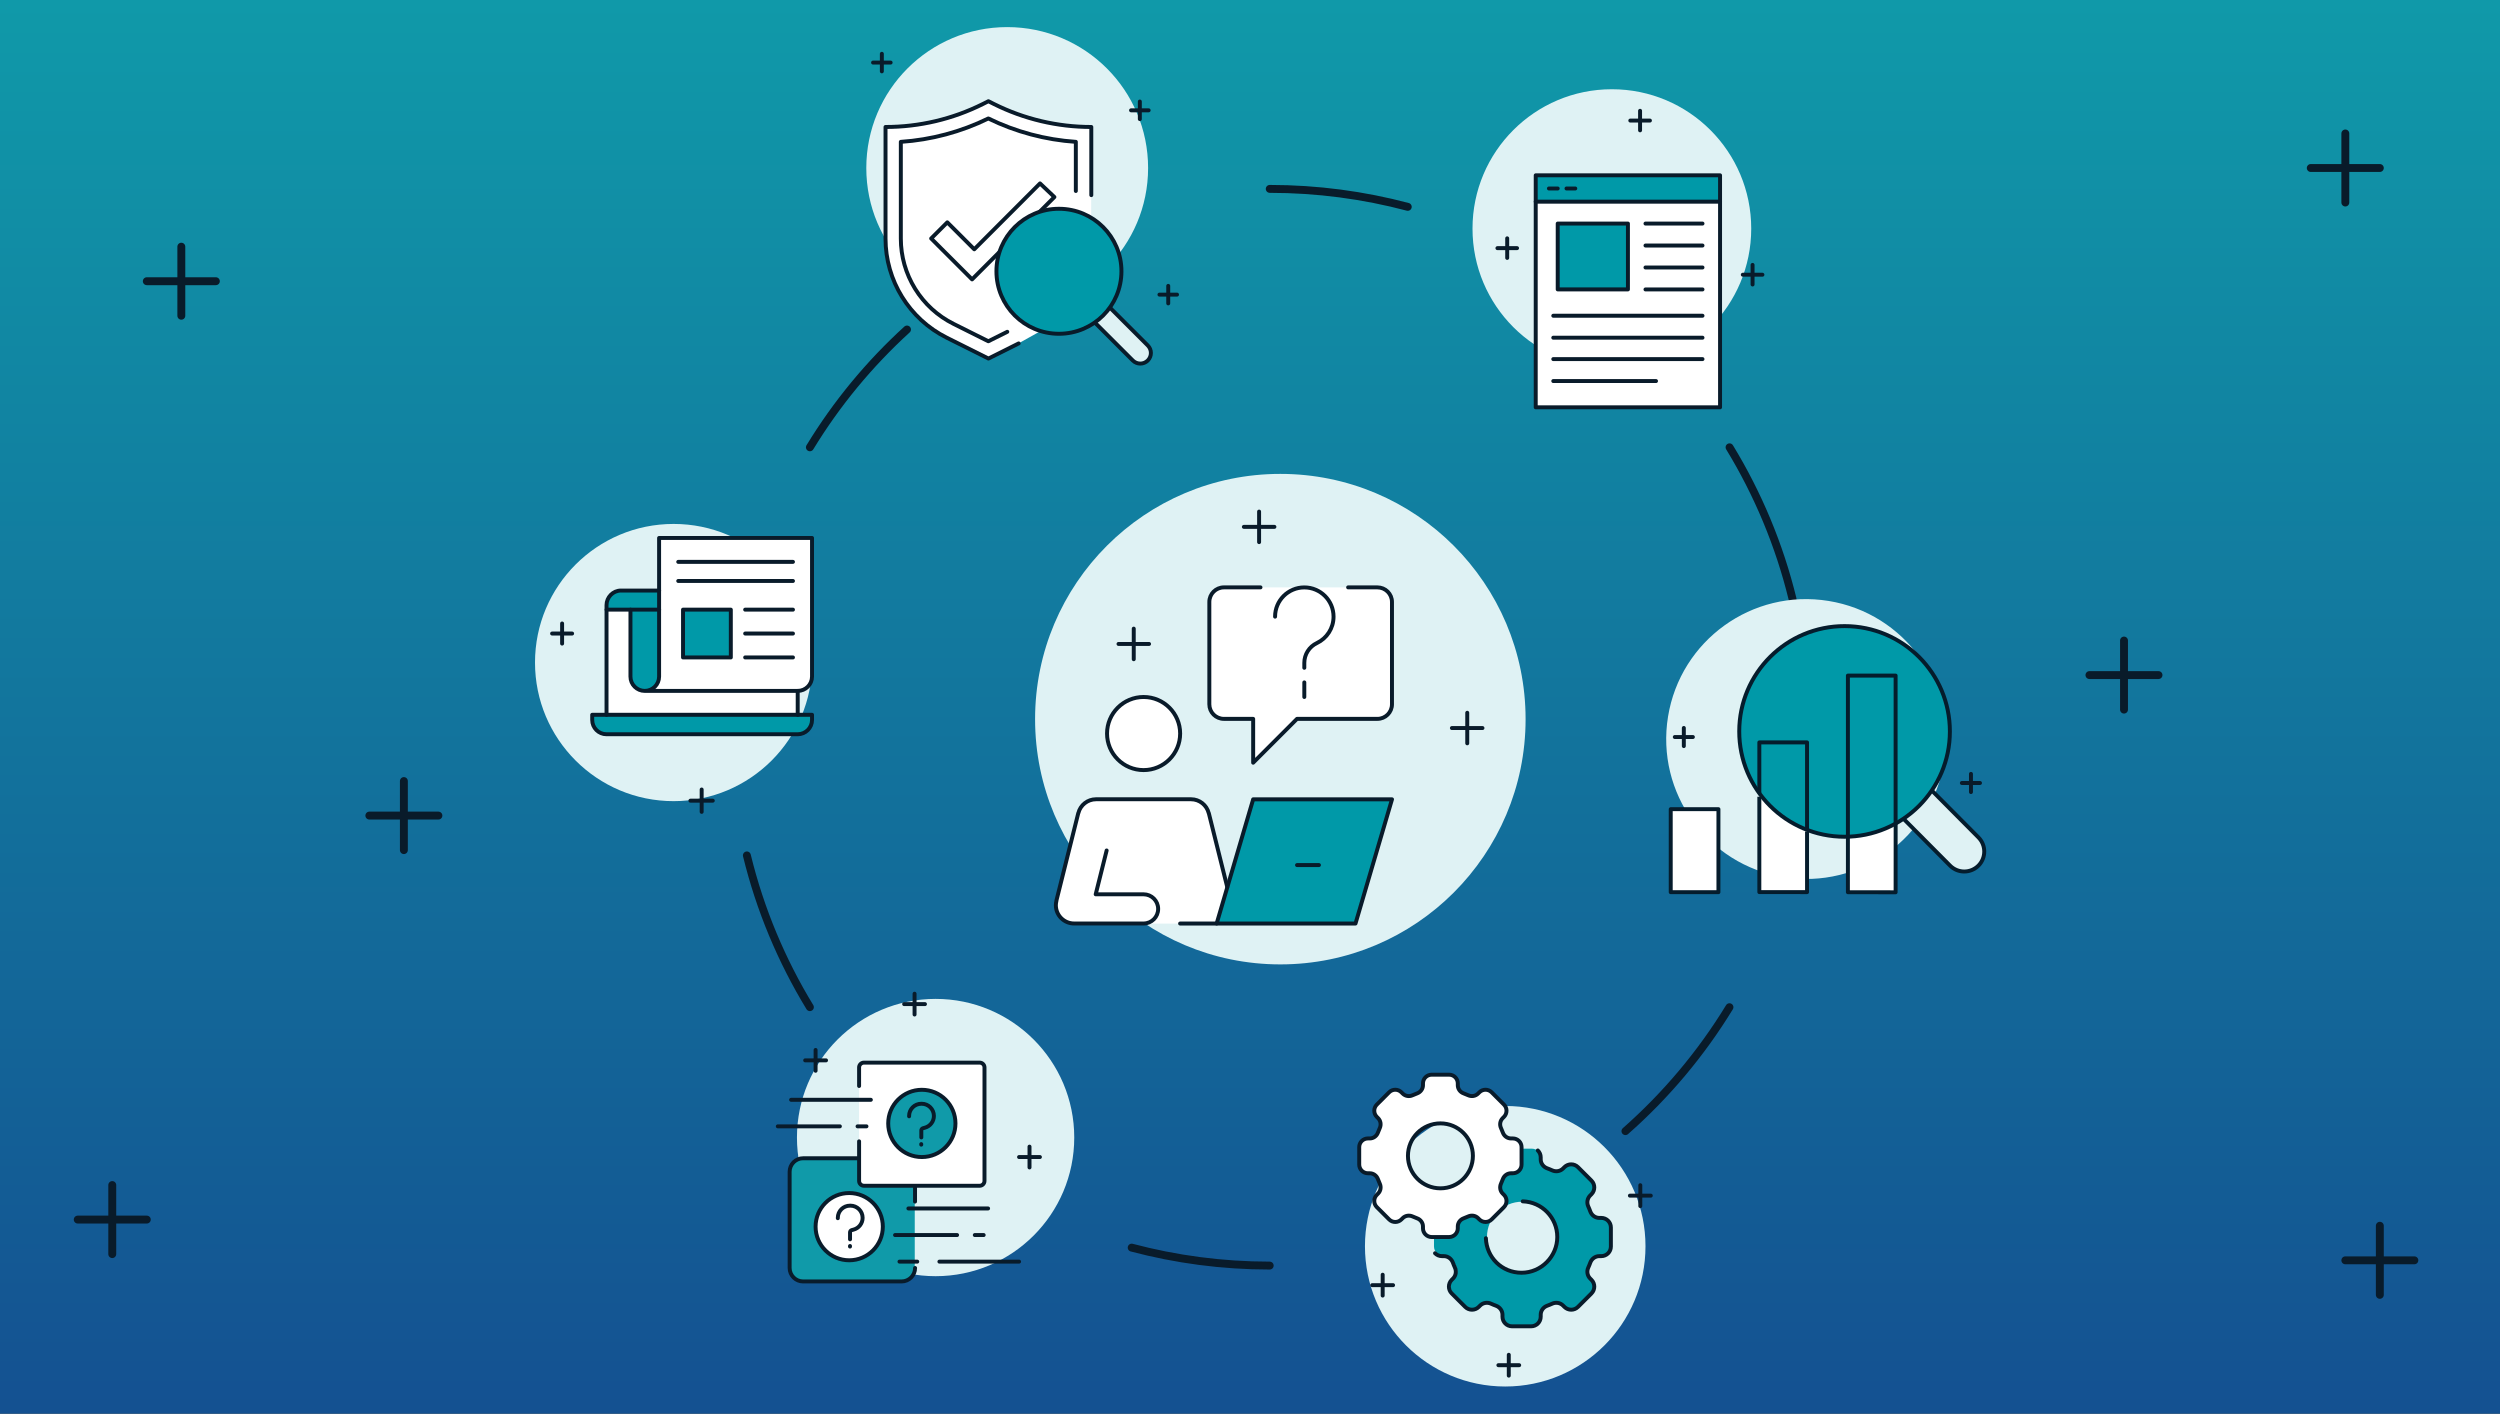 <?xml version="1.0" encoding="UTF-8"?>
<svg xmlns="http://www.w3.org/2000/svg" xmlns:xlink="http://www.w3.org/1999/xlink" id="Layer_4" width="632" height="357.38" viewBox="0 0 632 357.38">
  <rect x="0" y="0" width="632" height="357.38" fill="#333333" stroke="none"/>
  <defs>
    <style>.cls-1{stroke-width:2px;}.cls-1,.cls-2,.cls-3,.cls-4,.cls-5,.cls-6{stroke-linejoin:round;}.cls-1,.cls-2,.cls-4{fill:none;}.cls-1,.cls-3,.cls-4,.cls-5{stroke:#091b2a;stroke-linecap:round;}.cls-7{fill:#0099a8;}.cls-8{fill:#dff2f4;}.cls-9{fill:url(#linear-gradient);}.cls-2,.cls-6{stroke:#051c2c;}.cls-3,.cls-10,.cls-6{fill:#fff;}.cls-5,.cls-11{fill:#109aa9;}</style>
    <linearGradient id="linear-gradient" x1="316" y1="-1.38" x2="316" y2="364" gradientTransform="translate(0 360) scale(1 -1)" gradientUnits="userSpaceOnUse">
      <stop offset="0" stop-color="#145091"></stop>
      <stop offset="1" stop-color="#109aa9"></stop>
    </linearGradient>
  </defs>
  <rect class="cls-9" x="-41.01" y="-4" width="714.01" height="365.38"></rect>
  <path class="cls-1" d="M437.23,113.08c7.15,11.74,12.58,24.64,15.93,38.36"></path>
  <path class="cls-1" d="M355.88,52.29c-11.14-2.95-22.83-4.54-34.89-4.54"></path>
  <path class="cls-1" d="M204.74,113.08c6.74-11.07,15.02-21.09,24.55-29.78"></path>
  <path class="cls-1" d="M204.74,254.61c-7.15-11.74-12.58-24.64-15.93-38.36"></path>
  <path class="cls-1" d="M320.98,319.94c-12.06,0-23.76-1.59-34.89-4.54"></path>
  <path class="cls-1" d="M437.21,254.62c-7.16,11.73-16.04,22.29-26.3,31.33"></path>
  <g id="Group_37">
    <g id="Group_36">
      <circle id="Ellipse_17" class="cls-8" cx="456.57" cy="186.81" r="35.37" transform="translate(199.04 607.57) rotate(-80.78)"></circle>
    </g>
  </g>
  <path class="cls-8" d="M488.46,199.94l11.68,11.75c1.97,1.98,1.97,5.18,0,7.15h0c-1.98,1.97-5.18,1.97-7.15,0l-11.68-11.75"></path>
  <line id="Line_30" class="cls-4" x1="425.67" y1="184.03" x2="425.67" y2="188.61"></line>
  <line id="Line_31" class="cls-4" x1="427.96" y1="186.32" x2="423.39" y2="186.32"></line>
  <line id="Line_30-2" class="cls-4" x1="498.26" y1="195.64" x2="498.26" y2="200.23"></line>
  <line id="Line_31-2" class="cls-4" x1="500.54" y1="197.94" x2="495.96" y2="197.94"></line>
  <polyline class="cls-6" points="456.82 210.2 456.82 225.53 444.76 225.52 444.76 201.42"></polyline>
  <polyline class="cls-6" points="479.22 208.19 479.21 225.57 467.15 225.55 467.15 211.3"></polyline>
  <path class="cls-7" d="M439.68,184.87c.02-14.7,11.96-26.61,26.66-26.59,14.7.02,26.61,11.96,26.59,26.66s-11.96,26.61-26.66,26.59c-14.7-.02-26.61-11.96-26.59-26.66Z"></path>
  <path class="cls-2" d="M488.46,199.94l11.68,11.75c1.97,1.98,1.97,5.18,0,7.15h0c-1.98,1.97-5.18,1.97-7.15,0l-11.68-11.75"></path>
  <path class="cls-2" d="M439.68,184.87c.02-14.7,11.96-26.61,26.66-26.59,14.7.02,26.61,11.96,26.59,26.66s-11.96,26.61-26.66,26.59c-14.7-.02-26.61-11.96-26.59-26.66Z"></path>
  <rect class="cls-6" x="422.36" y="204.56" width="12.06" height="20.98"></rect>
  <polyline class="cls-2" points="444.76 200.54 444.76 187.68 456.82 187.68 456.82 209.79"></polyline>
  <polyline class="cls-2" points="467.15 211.51 467.15 170.79 479.21 170.79 479.21 208.19"></polyline>
  <g id="Group_37-2">
    <g id="Group_36-2">
      <circle id="Ellipse_17-2" class="cls-8" cx="380.52" cy="315.05" r="35.46"></circle>
    </g>
  </g>
  <line id="Line_30-3" class="cls-4" x1="414.67" y1="299.62" x2="414.67" y2="304.9"></line>
  <line id="Line_31-3" class="cls-4" x1="417.32" y1="302.26" x2="412.04" y2="302.26"></line>
  <line id="Line_30-4" class="cls-4" x1="349.54" y1="322.25" x2="349.54" y2="327.52"></line>
  <line id="Line_31-4" class="cls-4" x1="352.17" y1="324.89" x2="346.9" y2="324.89"></line>
  <line id="Line_30-5" class="cls-4" x1="381.42" y1="342.49" x2="381.42" y2="347.76"></line>
  <line id="Line_31-5" class="cls-4" x1="384.05" y1="345.12" x2="378.79" y2="345.12"></line>
  <path class="cls-7" d="M404.76,307.92h-.49c-1.01,0-1.9-.64-2.25-1.59-.16-.43-.34-.85-.53-1.27-.42-.92-.25-2,.46-2.72l.35-.35c.93-.93.93-2.45,0-3.38l-3.38-3.38c-.93-.93-2.45-.93-3.38,0l-.35.35c-.72.72-1.8.89-2.72.46-.41-.19-.84-.37-1.27-.53-.95-.35-1.59-1.24-1.59-2.25v-.49c0-1.32-1.07-2.39-2.39-2.39h-4.78c-1.32,0-2.39,1.07-2.39,2.39v.49c0,1.01-.64,1.9-1.59,2.25-.43.16-.85.34-1.27.53-.92.42-2,.25-2.72-.46l-.35-.35c-.93-.93.48,1.93-.45,2.86l-4.44,3.08c-.93.93-2.8-.11-1.87.82l.35.35c.72.72.89,1.8.46,2.72-.19.42-.37.84-.53,1.27-.35.95-1.24,1.59-2.25,1.59h-.49c-1.32,0-2.39,1.07-2.39,2.39v4.78c0,1.32,1.07,2.39,2.39,2.39h.49c1.01,0,1.9.64,2.25,1.59.16.43.34.85.53,1.27.42.92.25,2-.46,2.72l-.35.35c-.93.93-.93,2.45,0,3.38l3.38,3.38c.93.93,2.45.93,3.38,0l.35-.35c.72-.72,1.8-.89,2.72-.46.41.19.84.37,1.27.53.95.35,1.59,1.24,1.59,2.25v.49c0,1.32,1.07,2.39,2.39,2.39h4.78c1.32,0,2.39-1.07,2.39-2.39v-.49c0-1.01.64-1.9,1.59-2.25.43-.16.85-.34,1.27-.53.92-.42,2-.25,2.72.46l.35.35c.93.93,2.45.93,3.38,0l3.38-3.38c.93-.93.93-2.45,0-3.38l-.35-.35c-.72-.72-.89-1.8-.46-2.72.19-.41.37-.84.53-1.27.35-.95,1.24-1.59,2.25-1.59h.49c1.32,0,2.39-1.07,2.39-2.39v-4.78c0-1.32-1.07-2.39-2.39-2.39h0ZM384.83,321.63c-4.93,0-8.92-4-8.92-8.92s4-8.92,8.92-8.92,8.92,4,8.92,8.92-4,8.92-8.92,8.92Z"></path>
  <path class="cls-10" d="M382.45,287.81h-.45c-.93,0-1.74-.59-2.07-1.46-.15-.4-.31-.79-.48-1.17-.39-.85-.23-1.84.43-2.5l.32-.32c.86-.86.86-2.25,0-3.11l-3.11-3.11c-.86-.86-2.25-.86-3.11,0l-.32.32c-.66.66-1.65.81-2.5.43-.38-.18-.77-.34-1.17-.48-.87-.32-1.46-1.14-1.46-2.07v-.45c0-1.21-.98-2.2-2.2-2.2h-4.4c-1.21,0-2.2.98-2.2,2.2v.45c0,.93-.59,1.74-1.46,2.07-.4.15-.79.31-1.17.48-.85.39-1.84.23-2.5-.43l-.32-.32c-.86-.86-2.25-.86-3.11,0l-3.11,3.11c-.86.86-.86,2.25,0,3.11l.32.32c.66.66.81,1.65.43,2.5-.18.38-.34.77-.48,1.17-.32.87-1.14,1.46-2.07,1.46h-.45c-1.21,0-2.2.98-2.2,2.2v4.4c0,1.21.98,2.2,2.2,2.2h.45c.93,0,1.74.59,2.07,1.46.15.4.31.79.48,1.17.39.85.23,1.84-.43,2.5l-.32.32c-.86.86-.86,2.25,0,3.11l3.11,3.11c.86.86,2.25.86,3.11,0l.32-.32c.66-.66,1.65-.81,2.5-.43.38.18.77.34,1.17.48.87.32,1.46,1.14,1.46,2.07v.45c0,1.21.98,2.2,2.2,2.2h4.4c1.21,0,2.2-.98,2.2-2.2v-.45c0-.93.59-1.74,1.46-2.07.4-.15.79-.31,1.17-.48.85-.39,1.84-.23,2.5.43l.32.32c.86.86,2.25.86,3.11,0l3.11-3.11c.86-.86.86-2.25,0-3.11l-.32-.32c-.66-.66-.82-1.65-.43-2.5.18-.38.34-.77.48-1.17.32-.87,1.14-1.46,2.07-1.46h.45c1.21,0,2.2-.98,2.2-2.2v-4.4c0-1.21-.98-2.2-2.2-2.2ZM364.14,300.41c-4.53,0-8.21-3.67-8.21-8.21s3.67-8.21,8.21-8.21,8.21,3.67,8.21,8.21-3.67,8.21-8.21,8.21Z"></path>
  <path class="cls-4" d="M384.95,303.7c4.85.15,8.73,4.13,8.73,9.02s-4.04,9.03-9.03,9.03-8.86-3.88-9.02-8.73"></path>
  <path class="cls-4" d="M388.76,290.84c.45.44.73,1.06.73,1.73v.49c0,1.03.66,1.92,1.61,2.28.44.15.86.34,1.28.52.93.43,2.03.26,2.76-.46l.35-.35c.94-.94,2.47-.94,3.42,0l3.42,3.42c.94.94.94,2.47,0,3.42l-.35.35c-.72.73-.89,1.83-.46,2.76.18.42.37.84.52,1.28.36.95,1.25,1.61,2.28,1.61h.49c1.33,0,2.42,1.08,2.42,2.41v4.84c0,1.33-1.09,2.41-2.42,2.41h-.49c-1.03,0-1.92.66-2.28,1.61-.15.44-.34.86-.52,1.28-.43.93-.26,2.03.46,2.76l.35.35c.94.94.94,2.47,0,3.42l-3.42,3.42c-.94.94-2.47.94-3.42,0l-.35-.35c-.73-.72-1.83-.89-2.76-.46-.42.18-.84.37-1.28.52-.95.36-1.61,1.25-1.61,2.28v.49c0,1.33-1.08,2.42-2.41,2.42h-4.84c-1.33,0-2.41-1.09-2.41-2.42v-.49c0-1.03-.66-1.92-1.61-2.28-.44-.15-.86-.34-1.28-.52-.93-.43-2.03-.26-2.76.46l-.35.35c-.94.94-2.47.94-3.42,0l-3.42-3.42c-.94-.94-.94-2.47,0-3.42l.35-.35c.72-.73.89-1.83.46-2.76-.18-.42-.37-.84-.52-1.28-.36-.95-1.25-1.61-2.28-1.61h-.49c-.68,0-1.29-.28-1.73-.73"></path>
  <circle class="cls-4" cx="364.14" cy="292.2" r="8.21"></circle>
  <path class="cls-4" d="M384.65,294.4v-4.4c0-1.21-.98-2.2-2.2-2.2h-.45c-.93,0-1.74-.59-2.07-1.46-.15-.4-.31-.79-.48-1.17-.39-.85-.23-1.84.43-2.5l.32-.32c.86-.86.86-2.25,0-3.11l-3.11-3.11c-.86-.86-2.25-.86-3.11,0l-.32.32c-.66.66-1.65.81-2.5.43-.38-.18-.77-.34-1.17-.48-.87-.32-1.46-1.14-1.46-2.07v-.45c0-1.21-.98-2.2-2.2-2.2h-4.4c-1.21,0-2.2.98-2.2,2.2v.45c0,.93-.59,1.74-1.46,2.07-.4.15-.79.31-1.17.48-.85.39-1.84.23-2.5-.43l-.32-.32c-.86-.86-2.25-.86-3.11,0l-3.11,3.11c-.86.86-.86,2.25,0,3.11l.32.32c.66.66.81,1.65.43,2.5-.18.38-.34.77-.48,1.17-.32.87-1.14,1.46-2.07,1.46h-.45c-1.21,0-2.2.98-2.2,2.2v4.4c0,1.21.98,2.2,2.2,2.2h.45c.93,0,1.74.59,2.07,1.46.15.4.31.79.48,1.17.39.85.23,1.84-.43,2.5l-.32.32c-.86.86-.86,2.25,0,3.11l3.11,3.11c.86.86,2.25.86,3.11,0l.32-.32c.66-.66,1.65-.81,2.5-.43.38.18.77.34,1.17.48.87.32,1.46,1.14,1.46,2.07v.45c0,1.21.98,2.2,2.2,2.2h4.4c1.21,0,2.2-.98,2.2-2.2v-.45c0-.93.59-1.74,1.46-2.07.4-.15.79-.31,1.17-.48.85-.39,1.84-.23,2.5.43l.32.32c.86.86,2.25.86,3.11,0l3.11-3.11c.86-.86.86-2.25,0-3.11l-.32-.32c-.66-.66-.81-1.65-.43-2.5.18-.38.34-.77.48-1.17.32-.87,1.14-1.46,2.07-1.46h.45c1.21,0,2.2-.98,2.2-2.2Z"></path>
  <g id="Group_37-3">
    <g id="Group_36-3">
      <circle id="Ellipse_17-3" class="cls-8" cx="323.67" cy="181.8" r="62"></circle>
    </g>
  </g>
  <polygon class="cls-7" points="342.67 233.47 351.9 202.07 316.8 202.07 307.57 233.47 342.67 233.47"></polygon>
  <path class="cls-10" d="M340.73,148.49h7.39c2.04,0,3.69,1.65,3.69,3.69v25.86c0,2.04-1.65,3.69-3.69,3.69h-20.32l-11.08,11.08v-11.08h-7.39c-2.04,0-3.69-1.65-3.69-3.69v-25.86c0-2.04,1.65-3.69,3.69-3.69h31.4Z"></path>
  <circle class="cls-10" cx="289.1" cy="185.44" r="9.24"></circle>
  <path class="cls-10" d="M310.26,224.27l-4.67-18.71h-.02c-.5-2-2.31-3.49-4.47-3.49h-24.01c-2.16,0-3.97,1.5-4.47,3.49h-.02l-5.54,22.17h.02c-.09.37-.15.74-.15,1.13,0,2.55,2.07,4.62,4.62,4.62h36.03l2.69-9.2h0Z"></path>
  <line id="Line_30-6" class="cls-4" x1="370.92" y1="180.19" x2="370.92" y2="187.91"></line>
  <line id="Line_31-6" class="cls-4" x1="374.77" y1="184.05" x2="367.04" y2="184.05"></line>
  <line id="Line_30-7" class="cls-4" x1="318.3" y1="129.33" x2="318.3" y2="137.05"></line>
  <line id="Line_31-7" class="cls-4" x1="322.17" y1="133.19" x2="314.45" y2="133.19"></line>
  <line id="Line_30-8" class="cls-4" x1="286.61" y1="158.92" x2="286.61" y2="166.65"></line>
  <line id="Line_31-8" class="cls-4" x1="290.48" y1="162.79" x2="282.76" y2="162.79"></line>
  <line class="cls-4" x1="329.73" y1="172.51" x2="329.73" y2="176.2"></line>
  <path class="cls-4" d="M329.73,168.82v-1.24c0-2.14,1.23-4.09,3.17-5.01,2.5-1.19,4.22-3.73,4.22-6.68,0-4.08-3.31-7.39-7.39-7.39s-7.39,3.31-7.39,7.39"></path>
  <circle class="cls-4" cx="289.1" cy="185.44" r="9.24"></circle>
  <polygon class="cls-4" points="342.67 233.47 351.9 202.07 316.8 202.07 307.57 233.47 342.67 233.47"></polygon>
  <line class="cls-4" x1="327.89" y1="218.69" x2="333.43" y2="218.69"></line>
  <path class="cls-4" d="M318.65,148.49h-9.24c-2.04,0-3.69,1.65-3.69,3.69v25.86c0,2.04,1.65,3.69,3.69,3.69h7.39v11.08l11.08-11.08h20.32c2.04,0,3.69-1.65,3.69-3.69v-25.86c0-2.04-1.65-3.69-3.69-3.69h-7.39"></path>
  <line class="cls-4" x1="298.33" y1="233.47" x2="307.57" y2="233.47"></line>
  <path class="cls-4" d="M279.76,215l-2.77,11.08h12.1c2.04,0,3.69,1.65,3.69,3.69s-1.65,3.69-3.69,3.69h-17.55c-2.55,0-4.62-2.07-4.62-4.62,0-.39.06-.76.15-1.13h-.02l5.54-22.17h.02c.5-2,2.31-3.49,4.47-3.49h24.01c2.16,0,3.97,1.5,4.47,3.49h.02l4.67,18.71"></path>
  <g id="Group_37-4">
    <g id="Group_36-4">
      <circle id="Ellipse_17-4" class="cls-8" cx="236.52" cy="287.57" r="35.05"></circle>
    </g>
  </g>
  <line id="Line_30-9" class="cls-4" x1="260.26" y1="289.87" x2="260.26" y2="295.13"></line>
  <line id="Line_31-9" class="cls-4" x1="262.89" y1="292.5" x2="257.62" y2="292.5"></line>
  <line id="Line_30-10" class="cls-4" x1="206.18" y1="265.43" x2="206.18" y2="270.69"></line>
  <line id="Line_31-10" class="cls-4" x1="208.82" y1="268.06" x2="203.55" y2="268.06"></line>
  <line id="Line_30-11" class="cls-4" x1="231.2" y1="251.21" x2="231.2" y2="256.47"></line>
  <line id="Line_31-11" class="cls-4" x1="233.83" y1="253.84" x2="228.57" y2="253.84"></line>
  <path class="cls-11" d="M202.64,323.87h25.52c1.7,0,3.09-1.39,3.09-3.09v-24.96c0-1.7-1.39-3.09-3.09-3.09h-25.52c-1.7,0-3.09,1.39-3.09,3.09v24.96c0,1.7,1.39,3.09,3.09,3.09h0Z"></path>
  <line class="cls-4" x1="231.32" y1="303.76" x2="231.32" y2="300.26"></line>
  <path class="cls-4" d="M218.89,292.81h-15.87c-1.87,0-3.4,1.53-3.4,3.4v24.34c0,1.87,1.53,3.4,3.4,3.4h24.91c1.87,0,3.4-1.53,3.4-3.4"></path>
  <circle class="cls-3" cx="214.68" cy="310.1" r="8.5"></circle>
  <line class="cls-4" x1="237.48" y1="318.94" x2="257.62" y2="318.94"></line>
  <line class="cls-4" x1="249.79" y1="305.5" x2="229.64" y2="305.5"></line>
  <line class="cls-4" x1="241.95" y1="312.22" x2="226.27" y2="312.22"></line>
  <line class="cls-4" x1="231.88" y1="318.94" x2="227.39" y2="318.94"></line>
  <line class="cls-4" x1="246.43" y1="312.22" x2="248.67" y2="312.22"></line>
  <rect class="cls-10" x="217.17" y="268.62" width="31.7" height="31.13" rx="1.24" ry="1.24"></rect>
  <path class="cls-4" d="M217.18,288.53v10.01c0,.67.55,1.22,1.22,1.22h29.26c.67,0,1.22-.55,1.22-1.22v-28.69c0-.67-.55-1.22-1.22-1.22h-29.26c-.67,0-1.22.55-1.22,1.22v4.69"></path>
  <circle class="cls-5" cx="233.04" cy="284" r="8.5"></circle>
  <line class="cls-4" x1="220.15" y1="278.03" x2="199.99" y2="278.03"></line>
  <line class="cls-4" x1="212.32" y1="284.74" x2="196.63" y2="284.74"></line>
  <line class="cls-4" x1="216.79" y1="284.74" x2="219.04" y2="284.74"></line>
  <path class="cls-4" d="M229.82,282.2v-.09c0-1.7,1.38-3.08,3.08-3.08h.11c1.7,0,3.08,1.38,3.08,3.08h0c0,1.4-.94,2.62-2.3,2.98l-.44.12c-.26.07-.44.3-.44.57v1.76"></path>
  <line class="cls-4" x1="232.89" y1="289.23" x2="232.89" y2="289.37"></line>
  <path class="cls-4" d="M211.8,307.96v-.09c0-1.7,1.38-3.08,3.08-3.08h.11c1.7,0,3.08,1.38,3.08,3.08h0c0,1.4-.94,2.62-2.3,2.98l-.44.12c-.26.07-.44.3-.44.57v1.76"></path>
  <line class="cls-4" x1="214.88" y1="314.99" x2="214.88" y2="315.13"></line>
  <g id="Group_37-5">
    <g id="Group_36-5">
      <circle id="Ellipse_17-5" class="cls-8" cx="254.62" cy="42.47" r="35.62"></circle>
    </g>
  </g>
  <path class="cls-10" d="M257.49,86.82l-7.64,3.82-10.54-5.27c-9.49-4.74-15.48-14.44-15.48-25.04v-28.23h0c8.56,0,16.99-1.99,24.64-5.82l1.37-.69,1.37.69c7.65,3.83,16.09,5.82,24.64,5.82h0v29.51c0,9.23-4.99,17.73-13.05,22.23l-5.32,2.97h.01Z"></path>
  <line id="Line_30-12" class="cls-4" x1="295.33" y1="72.27" x2="295.33" y2="76.7"></line>
  <line id="Line_31-12" class="cls-4" x1="297.55" y1="74.48" x2="293.11" y2="74.48"></line>
  <line id="Line_30-13" class="cls-4" x1="288.15" y1="25.67" x2="288.15" y2="30.11"></line>
  <line id="Line_31-13" class="cls-4" x1="290.38" y1="27.89" x2="285.93" y2="27.89"></line>
  <line id="Line_30-14" class="cls-4" x1="222.93" y1="13.6" x2="222.93" y2="18.04"></line>
  <line id="Line_31-14" class="cls-4" x1="225.15" y1="15.82" x2="220.71" y2="15.82"></line>
  <path class="cls-4" d="M275.88,49.33v-17.23h0c-8.56,0-16.99-1.99-24.64-5.82l-1.37-.69-1.37.69c-7.65,3.83-16.09,5.82-24.64,5.82h0v28.23c0,10.6,5.99,20.3,15.48,25.04l10.54,5.27,7.64-3.82"></path>
  <path class="cls-4" d="M254.64,83.88l-4.79,2.39-8.8-4.4c-4.01-2-7.37-5.07-9.72-8.88s-3.6-8.19-3.6-12.67v-24.46c7.66-.51,15.23-2.53,22.12-5.91,6.89,3.38,14.46,5.4,22.12,5.91v12.42"></path>
  <polygon class="cls-4" points="262.92 46.37 246.29 63.02 239.48 56.21 235.4 60.29 245.74 70.63 266.55 49.81 262.92 46.37"></polygon>
  <path class="cls-8" d="M280.67,77.85l9.49,9.49c1.05,1.05,1.05,2.75,0,3.79h0c-1.05,1.05-2.75,1.05-3.79,0l-9.49-9.49,3.79-3.79Z"></path>
  <path class="cls-4" d="M276.88,81.64l9.49,9.49c1.05,1.05,2.75,1.05,3.79,0h0c1.05-1.05,1.05-2.75,0-3.79l-9.49-9.49"></path>
  <circle class="cls-7" cx="267.7" cy="68.58" r="15.8"></circle>
  <circle class="cls-4" cx="267.7" cy="68.58" r="15.8"></circle>
  <g id="Group_37-6">
    <g id="Group_36-6">
      <circle id="Ellipse_17-6" class="cls-8" cx="170.29" cy="167.49" r="35.04"></circle>
    </g>
  </g>
  <path class="cls-7" d="M149.71,180.7v1.3c0,2,1.62,3.62,3.62,3.62h48.33c2,0,3.62-1.62,3.62-3.62v-1.3h-55.57Z"></path>
  <path class="cls-7" d="M157.03,149.22h40.68c2.02,0,3.66,1.64,3.66,3.66v1.29h-48v-1.29c0-2.02,1.64-3.66,3.66-3.66h0Z"></path>
  <rect class="cls-10" x="153.35" y="154" width="48.43" height="26.59"></rect>
  <path class="cls-7" d="M159.38,154.29h7.27v17.64c0,1.49-1.21,2.69-2.69,2.69h-1.89c-1.49,0-2.69-1.21-2.69-2.69v-17.64h0Z"></path>
  <path class="cls-10" d="M163.07,174.66c2,0,3.62-1.62,3.62-3.62v-35.04h38.66v35.04c0,2-1.62,3.62-3.62,3.62h-38.66Z"></path>
  <line id="Line_30-15" class="cls-4" x1="177.38" y1="199.59" x2="177.38" y2="205.24"></line>
  <line id="Line_31-15" class="cls-4" x1="180.19" y1="202.41" x2="174.54" y2="202.41"></line>
  <line id="Line_30-16" class="cls-4" x1="142.1" y1="157.62" x2="142.1" y2="162.7"></line>
  <line id="Line_31-16" class="cls-4" x1="144.63" y1="160.16" x2="139.57" y2="160.16"></line>
  <path class="cls-4" d="M166.63,149.29h-9.67c-1.99,0-3.63,1.7-3.63,3.69v27.72"></path>
  <line class="cls-4" x1="201.66" y1="180.7" x2="201.66" y2="174.66"></line>
  <path class="cls-4" d="M149.71,180.7v1.3c0,2,1.62,3.62,3.62,3.62h48.33c2,0,3.62-1.62,3.62-3.62v-1.3h-55.57Z"></path>
  <line class="cls-4" x1="153.35" y1="154.12" x2="166.63" y2="154.12"></line>
  <path class="cls-4" d="M163,174.66h38.66c2,0,3.62-1.62,3.62-3.62v-35.04h-38.66v35.04c0,2-1.62,3.62-3.62,3.62s-3.62-1.62-3.62-3.62v-16.91"></path>
  <line class="cls-4" x1="171.46" y1="142.04" x2="200.46" y2="142.04"></line>
  <line class="cls-4" x1="171.46" y1="146.87" x2="200.46" y2="146.87"></line>
  <line class="cls-4" x1="188.38" y1="154.12" x2="200.46" y2="154.12"></line>
  <line class="cls-4" x1="188.38" y1="166.2" x2="200.46" y2="166.2"></line>
  <line class="cls-4" x1="188.38" y1="160.16" x2="200.46" y2="160.16"></line>
  <rect class="cls-7" x="172.67" y="154.12" width="12.08" height="12.08"></rect>
  <rect class="cls-4" x="172.67" y="154.12" width="12.08" height="12.08"></rect>
  <g id="Group_37-7">
    <g id="Group_36-7">
      <circle id="Ellipse_17-7" class="cls-8" cx="407.48" cy="57.79" r="35.23"></circle>
    </g>
  </g>
  <rect class="cls-10" x="388.23" y="44.32" width="46.6" height="58.65"></rect>
  <rect class="cls-7" x="393.79" y="56.52" width="17.9" height="16.66"></rect>
  <rect class="cls-7" x="388.24" y="44.49" width="46.55" height="6.58"></rect>
  <line id="Line_30-17" class="cls-4" x1="381.02" y1="60.25" x2="381.02" y2="65.2"></line>
  <line id="Line_31-17" class="cls-4" x1="383.51" y1="62.73" x2="378.55" y2="62.73"></line>
  <line id="Line_30-18" class="cls-4" x1="414.61" y1="28.01" x2="414.61" y2="32.95"></line>
  <line id="Line_31-18" class="cls-4" x1="417.1" y1="30.48" x2="412.14" y2="30.48"></line>
  <line id="Line_30-19" class="cls-4" x1="443.05" y1="66.97" x2="443.05" y2="71.92"></line>
  <line id="Line_31-19" class="cls-4" x1="445.54" y1="69.45" x2="440.58" y2="69.45"></line>
  <rect class="cls-4" x="388.23" y="44.32" width="46.6" height="58.65"></rect>
  <line class="cls-4" x1="388.23" y1="50.98" x2="434.83" y2="50.98"></line>
  <line class="cls-4" x1="391.57" y1="47.65" x2="393.79" y2="47.65"></line>
  <line class="cls-4" x1="396.01" y1="47.65" x2="398.23" y2="47.65"></line>
  <rect class="cls-4" x="393.79" y="56.52" width="17.75" height="16.64"></rect>
  <line class="cls-4" x1="415.98" y1="56.52" x2="430.39" y2="56.52"></line>
  <line class="cls-4" x1="415.98" y1="62.07" x2="430.39" y2="62.07"></line>
  <line class="cls-4" x1="415.98" y1="67.62" x2="430.39" y2="67.62"></line>
  <line class="cls-4" x1="415.98" y1="73.17" x2="430.39" y2="73.17"></line>
  <line class="cls-4" x1="392.67" y1="79.82" x2="430.39" y2="79.82"></line>
  <line class="cls-4" x1="392.67" y1="85.37" x2="430.39" y2="85.37"></line>
  <line class="cls-4" x1="392.67" y1="90.78" x2="430.39" y2="90.78"></line>
  <line class="cls-4" x1="392.67" y1="96.33" x2="418.64" y2="96.33"></line>
  <line id="Line_30-20" class="cls-1" x1="28.38" y1="299.58" x2="28.38" y2="317.04"></line>
  <line id="Line_31-20" class="cls-1" x1="37.11" y1="308.31" x2="19.65" y2="308.31"></line>
  <line id="Line_30-21" class="cls-1" x1="536.95" y1="161.93" x2="536.95" y2="179.39"></line>
  <line id="Line_31-21" class="cls-1" x1="545.67" y1="170.66" x2="528.21" y2="170.66"></line>
  <line id="Line_30-22" class="cls-1" x1="601.62" y1="309.87" x2="601.62" y2="327.34"></line>
  <line id="Line_31-22" class="cls-1" x1="610.35" y1="318.61" x2="592.9" y2="318.61"></line>
  <line id="Line_30-23" class="cls-1" x1="45.84" y1="62.36" x2="45.84" y2="79.82"></line>
  <line id="Line_31-23" class="cls-1" x1="54.57" y1="71.09" x2="37.11" y2="71.09"></line>
  <line id="Line_30-24" class="cls-1" x1="592.9" y1="33.74" x2="592.9" y2="51.2"></line>
  <line id="Line_31-24" class="cls-1" x1="601.62" y1="42.47" x2="584.16" y2="42.47"></line>
  <line id="Line_30-25" class="cls-1" x1="102.1" y1="197.45" x2="102.1" y2="214.91"></line>
  <line id="Line_31-25" class="cls-1" x1="110.83" y1="206.18" x2="93.37" y2="206.18"></line>
</svg>
